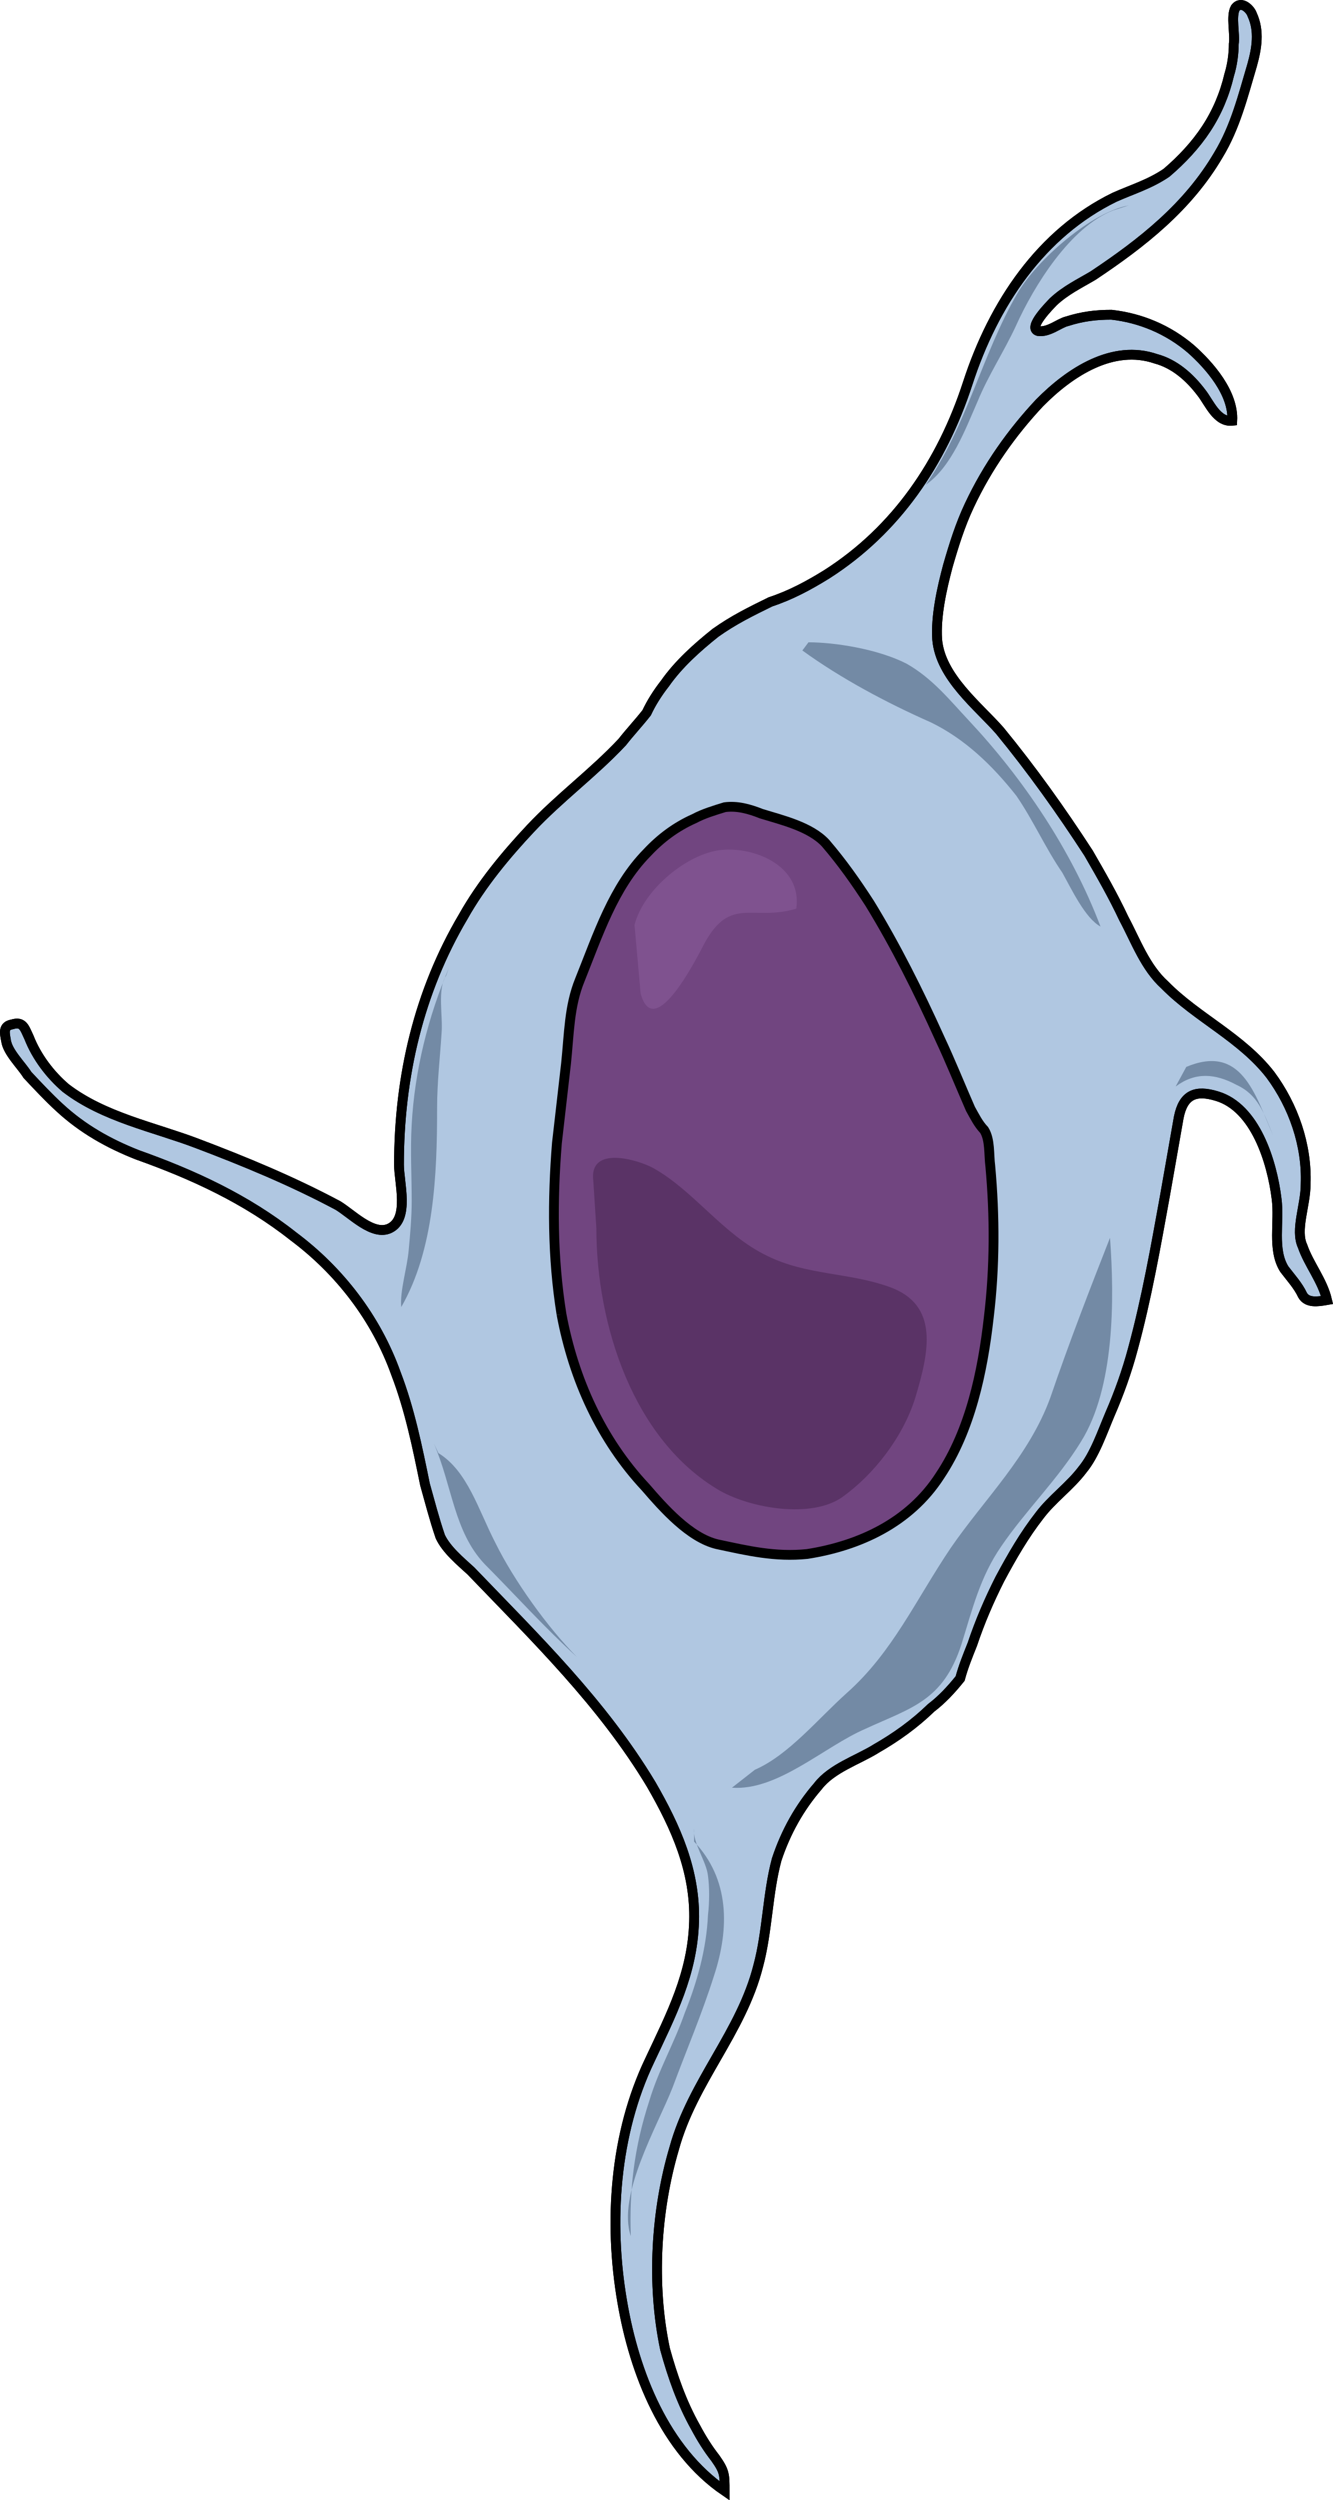 <?xml version="1.0" encoding="utf-8"?>
<!-- Generator: Adobe Illustrator 16.0.0, SVG Export Plug-In . SVG Version: 6.00 Build 0)  -->
<!DOCTYPE svg PUBLIC "-//W3C//DTD SVG 1.1//EN" "http://www.w3.org/Graphics/SVG/1.1/DTD/svg11.dtd">
<svg version="1.1" id="Layer_1" xmlns="http://www.w3.org/2000/svg" xmlns:xlink="http://www.w3.org/1999/xlink" x="0px" y="0px"
	 width="136.273px" height="255.454px" viewBox="0 0 136.273 255.454" enable-background="new 0 0 136.273 255.454"
	 xml:space="preserve">
<g>
	<path fill-rule="evenodd" clip-rule="evenodd" fill="#B0C7E1" d="M0.619,106.328c-0.157-0.833-0.313-1.5,0.625-1.667
		c1.094-0.333,1.25,0.333,1.719,1.333c0.782,2,2.188,3.834,3.751,5.167c3.908,3,9.065,4,13.442,5.667
		c4.845,1.833,9.69,3.833,14.38,6.334c1.407,0.833,3.595,3.167,5.314,2.333c2.032-1,0.938-4.667,0.938-6.5
		c0-9.001,2.032-17.668,6.565-25.335c1.875-3.333,4.376-6.334,6.877-9.001c2.97-3.167,6.409-5.667,9.378-8.834
		c0.781-1,1.719-2,2.5-3c0.469-1,1.094-2,1.876-3c1.406-2,3.282-3.667,5.158-5.167c1.875-1.333,3.595-2.167,5.627-3.167
		c2.032-0.667,3.907-1.667,5.783-2.834c7.033-4.5,11.723-11.334,14.38-19.501s7.503-15.334,15.005-19.001
		c1.876-0.833,3.596-1.333,5.314-2.5c1.563-1.333,2.97-2.834,4.064-4.5c1.094-1.667,1.875-3.5,2.345-5.5
		c0.313-1,0.469-2.167,0.469-3.167c0.156-1-0.313-2.833,0.156-3.667c0.625-0.833,1.563,0.167,1.72,0.667
		c0.781,1.667,0.469,3.5,0,5.167c-0.938,3.167-1.72,6.334-3.439,9.167c-3.126,5.334-7.814,9.001-12.816,12.335
		c-1.407,0.833-2.813,1.5-4.064,2.667c-0.313,0.333-2.657,2.667-1.563,3c1.094,0.167,2.188-0.833,2.97-1
		c1.563-0.5,2.97-0.667,4.532-0.667c2.97,0.333,5.783,1.5,8.128,3.5c1.876,1.667,4.377,4.501,4.221,7.334
		c-1.563,0.167-2.345-1.833-3.126-2.833c-1.251-1.667-2.813-3-4.689-3.501c-4.377-1.5-8.753,1.334-11.879,4.501
		c-2.813,3-5.314,6.5-7.19,10.5c-0.938,2-1.563,4-2.188,6.167c-0.625,2.333-1.25,5.167-1.094,7.5
		c0.313,3.834,4.22,6.834,6.408,9.334c3.282,4,6.252,8.167,9.066,12.501c1.25,2.167,2.5,4.333,3.595,6.667
		c1.25,2.333,2.188,5,4.22,6.834c3.283,3.333,7.815,5.333,10.785,9.167c2.345,3.167,3.752,7.167,3.596,11.167
		c0,2.167-1.095,4.667-0.313,6.334c0.626,1.833,2.032,3.5,2.501,5.5c-0.938,0.166-2.031,0.333-2.501-0.5
		c-0.469-1-1.25-1.834-1.875-2.667c-1.251-2-0.47-4.834-0.782-7.167c-0.469-3.833-2.188-9.334-6.096-10.5
		c-2.188-0.667-3.438-0.167-3.907,2.167c-0.469,2.667-0.938,5.334-1.407,8c-0.938,5.167-1.875,10.501-3.282,15.668
		c-0.625,2.334-1.406,4.5-2.345,6.667c-0.781,1.834-1.563,4.167-2.813,5.667c-1.25,1.667-3.126,3.001-4.376,4.668
		c-1.563,2-2.813,4.166-4.064,6.5c-1.094,2.167-2.031,4.334-2.813,6.667c-0.469,1.167-0.938,2.334-1.25,3.501
		c-0.938,1.166-1.876,2.166-2.97,3c-1.72,1.667-3.596,3-5.627,4.167c-1.876,1.167-4.533,2-5.939,3.833
		c-1.876,2.167-3.283,4.668-4.221,7.501c-0.938,3.5-0.938,7.334-1.876,10.834c-1.719,6.834-6.721,11.835-8.597,18.668
		c-1.875,6.334-2.344,13.835-0.938,20.502c0.781,2.834,1.72,5.501,3.126,8.001c0.625,1.166,1.251,2.166,2.032,3.167
		c0.938,1.333,0.938,1.667,0.938,3.333c-6.096-4.167-9.222-12.001-10.472-19.335c-1.407-8.167-0.782-17.168,2.813-24.668
		c2.188-4.667,4.376-8.834,4.533-14.168c0.156-5.167-1.876-9.667-4.376-14.001C61.577,174,54.7,167.333,48.135,160.5
		c-1.094-1-2.501-2.167-3.126-3.501c-0.625-1.833-1.094-3.667-1.563-5.333c-0.781-3.834-1.563-7.668-2.97-11.335
		c-2.032-5.667-5.783-10.5-10.472-14.001c-4.846-3.833-10.316-6.333-15.943-8.334c-2.97-1.167-5.627-2.667-7.972-4.833
		c-1.094-1-2.188-2.167-3.282-3.333C2.182,108.829,0.775,107.495,0.619,106.328"/>
	<path fill="none" stroke="#000000" stroke-miterlimit="8" d="M0.619,106.328c-0.157-0.833-0.313-1.5,0.625-1.667
		c1.094-0.333,1.25,0.333,1.719,1.333c0.782,2,2.188,3.834,3.751,5.167c3.908,3,9.065,4,13.442,5.667
		c4.845,1.833,9.69,3.833,14.38,6.334c1.407,0.833,3.595,3.167,5.314,2.333c2.032-1,0.938-4.667,0.938-6.5
		c0-9.001,2.032-17.668,6.565-25.335c1.875-3.333,4.376-6.334,6.877-9.001c2.97-3.167,6.409-5.667,9.378-8.834
		c0.781-1,1.719-2,2.5-3c0.469-1,1.094-2,1.876-3c1.406-2,3.282-3.667,5.158-5.167c1.875-1.333,3.595-2.167,5.627-3.167
		c2.032-0.667,3.907-1.667,5.783-2.834c7.033-4.5,11.723-11.334,14.38-19.501s7.503-15.334,15.005-19.001
		c1.876-0.833,3.596-1.333,5.314-2.5c1.563-1.333,2.97-2.834,4.064-4.5c1.094-1.667,1.875-3.5,2.345-5.5
		c0.313-1,0.469-2.167,0.469-3.167c0.156-1-0.313-2.833,0.156-3.667c0.625-0.833,1.563,0.167,1.72,0.667
		c0.781,1.667,0.469,3.5,0,5.167c-0.938,3.167-1.72,6.334-3.439,9.167c-3.126,5.334-7.814,9.001-12.816,12.335
		c-1.407,0.833-2.813,1.5-4.064,2.667c-0.313,0.333-2.657,2.667-1.563,3c1.094,0.167,2.188-0.833,2.97-1
		c1.563-0.5,2.97-0.667,4.532-0.667c2.97,0.333,5.783,1.5,8.128,3.5c1.876,1.667,4.377,4.501,4.221,7.334
		c-1.563,0.167-2.345-1.833-3.126-2.833c-1.251-1.667-2.813-3-4.689-3.501c-4.377-1.5-8.753,1.334-11.879,4.501
		c-2.813,3-5.314,6.5-7.19,10.5c-0.938,2-1.563,4-2.188,6.167c-0.625,2.333-1.25,5.167-1.094,7.5
		c0.313,3.834,4.22,6.834,6.408,9.334c3.282,4,6.252,8.167,9.066,12.501c1.25,2.167,2.5,4.333,3.595,6.667
		c1.25,2.333,2.188,5,4.22,6.834c3.283,3.333,7.815,5.333,10.785,9.167c2.345,3.167,3.752,7.167,3.596,11.167
		c0,2.167-1.095,4.667-0.313,6.334c0.626,1.833,2.032,3.5,2.501,5.5c-0.938,0.166-2.031,0.333-2.501-0.5
		c-0.469-1-1.25-1.834-1.875-2.667c-1.251-2-0.47-4.834-0.782-7.167c-0.469-3.833-2.188-9.334-6.096-10.5
		c-2.188-0.667-3.438-0.167-3.907,2.167c-0.469,2.667-0.938,5.334-1.407,8c-0.938,5.167-1.875,10.501-3.282,15.668
		c-0.625,2.334-1.406,4.5-2.345,6.667c-0.781,1.834-1.563,4.167-2.813,5.667c-1.25,1.667-3.126,3.001-4.376,4.668
		c-1.563,2-2.813,4.166-4.064,6.5c-1.094,2.167-2.031,4.334-2.813,6.667c-0.469,1.167-0.938,2.334-1.25,3.501
		c-0.938,1.166-1.876,2.166-2.97,3c-1.72,1.667-3.596,3-5.627,4.167c-1.876,1.167-4.533,2-5.939,3.833
		c-1.876,2.167-3.283,4.668-4.221,7.501c-0.938,3.5-0.938,7.334-1.876,10.834c-1.719,6.834-6.721,11.835-8.597,18.668
		c-1.875,6.334-2.344,13.835-0.938,20.502c0.781,2.834,1.72,5.501,3.126,8.001c0.625,1.166,1.251,2.166,2.032,3.167
		c0.938,1.333,0.938,1.667,0.938,3.333c-6.096-4.167-9.222-12.001-10.472-19.335c-1.407-8.167-0.782-17.168,2.813-24.668
		c2.188-4.667,4.376-8.834,4.533-14.168c0.156-5.167-1.876-9.667-4.376-14.001C61.577,174,54.7,167.333,48.135,160.5
		c-1.094-1-2.501-2.167-3.126-3.501c-0.625-1.833-1.094-3.667-1.563-5.333c-0.781-3.834-1.563-7.668-2.97-11.335
		c-2.032-5.667-5.783-10.5-10.472-14.001c-4.846-3.833-10.316-6.333-15.943-8.334c-2.97-1.167-5.627-2.667-7.972-4.833
		c-1.094-1-2.188-2.167-3.282-3.333C2.182,108.829,0.775,107.495,0.619,106.328"/>
	<path fill="none" stroke="#000000" stroke-miterlimit="8" d="M0.619,106.328c-0.157-0.833-0.313-1.5,0.625-1.667
		c1.094-0.333,1.25,0.333,1.719,1.333c0.782,2,2.188,3.834,3.751,5.167c3.908,3,9.065,4,13.442,5.667
		c4.845,1.833,9.69,3.833,14.38,6.334c1.407,0.833,3.595,3.167,5.314,2.333c2.032-1,0.938-4.667,0.938-6.5
		c0-9.001,2.032-17.668,6.565-25.335c1.875-3.333,4.376-6.334,6.877-9.001c2.97-3.167,6.409-5.667,9.378-8.834
		c0.781-1,1.719-2,2.5-3c0.469-1,1.094-2,1.876-3c1.406-2,3.282-3.667,5.158-5.167c1.875-1.333,3.595-2.167,5.627-3.167
		c2.032-0.667,3.907-1.667,5.783-2.834c7.033-4.5,11.723-11.334,14.38-19.501s7.503-15.334,15.005-19.001
		c1.876-0.833,3.596-1.333,5.314-2.5c1.563-1.333,2.97-2.834,4.064-4.5c1.094-1.667,1.875-3.5,2.345-5.5
		c0.313-1,0.469-2.167,0.469-3.167c0.156-1-0.313-2.833,0.156-3.667c0.625-0.833,1.563,0.167,1.72,0.667
		c0.781,1.667,0.469,3.5,0,5.167c-0.938,3.167-1.72,6.334-3.439,9.167c-3.126,5.334-7.814,9.001-12.816,12.335
		c-1.407,0.833-2.813,1.5-4.064,2.667c-0.313,0.333-2.657,2.667-1.563,3c1.094,0.167,2.188-0.833,2.97-1
		c1.563-0.5,2.97-0.667,4.532-0.667c2.97,0.333,5.783,1.5,8.128,3.5c1.876,1.667,4.377,4.501,4.221,7.334
		c-1.563,0.167-2.345-1.833-3.126-2.833c-1.251-1.667-2.813-3-4.689-3.501c-4.377-1.5-8.753,1.334-11.879,4.501
		c-2.813,3-5.314,6.5-7.19,10.5c-0.938,2-1.563,4-2.188,6.167c-0.625,2.333-1.25,5.167-1.094,7.5
		c0.313,3.834,4.22,6.834,6.408,9.334c3.282,4,6.252,8.167,9.066,12.501c1.25,2.167,2.5,4.333,3.595,6.667
		c1.25,2.333,2.188,5,4.22,6.834c3.283,3.333,7.815,5.333,10.785,9.167c2.345,3.167,3.752,7.167,3.596,11.167
		c0,2.167-1.095,4.667-0.313,6.334c0.626,1.833,2.032,3.5,2.501,5.5c-0.938,0.166-2.031,0.333-2.501-0.5
		c-0.469-1-1.25-1.834-1.875-2.667c-1.251-2-0.47-4.834-0.782-7.167c-0.469-3.833-2.188-9.334-6.096-10.5
		c-2.188-0.667-3.438-0.167-3.907,2.167c-0.469,2.667-0.938,5.334-1.407,8c-0.938,5.167-1.875,10.501-3.282,15.668
		c-0.625,2.334-1.406,4.5-2.345,6.667c-0.781,1.834-1.563,4.167-2.813,5.667c-1.25,1.667-3.126,3.001-4.376,4.668
		c-1.563,2-2.813,4.166-4.064,6.5c-1.094,2.167-2.031,4.334-2.813,6.667c-0.469,1.167-0.938,2.334-1.25,3.501
		c-0.938,1.166-1.876,2.166-2.97,3c-1.72,1.667-3.596,3-5.627,4.167c-1.876,1.167-4.533,2-5.939,3.833
		c-1.876,2.167-3.283,4.668-4.221,7.501c-0.938,3.5-0.938,7.334-1.876,10.834c-1.719,6.834-6.721,11.835-8.597,18.668
		c-1.875,6.334-2.344,13.835-0.938,20.502c0.781,2.834,1.72,5.501,3.126,8.001c0.625,1.166,1.251,2.166,2.032,3.167
		c0.938,1.333,0.938,1.667,0.938,3.333c-6.096-4.167-9.222-12.001-10.472-19.335c-1.407-8.167-0.782-17.168,2.813-24.668
		c2.188-4.667,4.376-8.834,4.533-14.168c0.156-5.167-1.876-9.667-4.376-14.001C61.577,174,54.7,167.333,48.135,160.5
		c-1.094-1-2.501-2.167-3.126-3.501c-0.625-1.833-1.094-3.667-1.563-5.333c-0.781-3.834-1.563-7.668-2.97-11.335
		c-2.032-5.667-5.783-10.5-10.472-14.001c-4.846-3.833-10.316-6.333-15.943-8.334c-2.97-1.167-5.627-2.667-7.972-4.833
		c-1.094-1-2.188-2.167-3.282-3.333C2.182,108.829,0.775,107.495,0.619,106.328"/>
	<path fill-rule="evenodd" clip-rule="evenodd" fill="#714580" stroke="#000000" stroke-miterlimit="10" d="M57.402,134.284
		c-0.936-5.83-0.936-11.661-0.468-17.492c0.312-2.666,0.624-5.498,0.936-8.163c0.312-2.999,0.312-5.831,1.404-8.496
		c1.872-4.665,3.432-9.496,6.864-12.995c1.404-1.5,2.964-2.666,4.836-3.499c0.936-0.5,2.027-0.833,3.12-1.166
		c1.247-0.167,2.495,0.167,3.743,0.667c2.185,0.667,4.992,1.333,6.553,2.999c1.716,1.999,3.119,3.998,4.523,6.164
		c2.652,4.332,4.992,8.996,7.176,13.827c1.093,2.333,2.028,4.665,3.12,7.164c0.469,0.833,0.78,1.5,1.404,2.166
		c0.624,1,0.468,2.499,0.624,3.666c0.468,5.165,0.468,10.329-0.156,15.494c-0.624,5.497-1.872,11.494-4.992,16.159
		c-3.119,4.831-8.268,7.163-13.571,7.996c-3.276,0.334-6.084-0.333-9.204-0.999c-2.809-0.666-5.46-3.665-7.332-5.831
		C61.458,147.112,58.65,140.948,57.402,134.284"/>
	<path fill-rule="evenodd" clip-rule="evenodd" fill="#738AA5" d="M82.651,65.626c2.657,0,7.034,0.667,10.004,2.17
		c2.657,1.502,4.377,3.671,6.408,5.841c5.471,5.842,10.473,13.185,13.442,21.029c-1.563-0.834-2.97-3.839-3.907-5.508
		c-1.72-2.503-2.97-5.34-4.689-7.844c-2.501-3.171-5.314-5.842-8.753-7.511c-4.533-2.002-9.223-4.506-13.13-7.343"/>
	<path fill-rule="evenodd" clip-rule="evenodd" fill="#738AA5" d="M45.906,98.867c-2.138,5.002-3.513,10.504-3.818,16.006
		c-0.152,2.668,0,5.169,0,7.836c0,1.667-0.152,3.334-0.305,5.002c-0.153,1.834-0.917,4.168-0.764,5.835
		c3.36-5.835,3.666-13.505,3.666-20.341c0-2.668,0.305-5.169,0.458-7.67c0.153-1.667-0.458-4.501,0.458-5.835"/>
	<path fill-rule="evenodd" clip-rule="evenodd" fill="#738AA5" d="M74.826,182.653c4.694,0.334,9.389-4.168,13.614-6.002
		c4.694-2.167,7.98-2.834,9.857-8.67c1.096-3.501,1.878-6.836,4.069-10.003c2.503-3.668,5.789-6.836,8.137-10.671
		c3.442-5.502,3.442-14.505,2.973-20.841c-2.034,5.169-4.225,10.837-6.103,16.339c-2.19,6.003-6.729,10.338-10.171,15.339
		c-3.6,5.336-5.946,10.671-10.641,14.839c-2.974,2.668-5.946,6.336-9.389,7.836"/>
	<path fill-rule="evenodd" clip-rule="evenodd" fill="#738AA5" d="M70.957,186.827c-0.158,1.499,1.262,3.331,1.42,4.83
		c0.158,1.166,0.158,2.665,0,3.997c-0.158,3.498-1.104,6.829-2.367,9.994c-1.104,3.165-2.683,5.829-3.629,8.994
		c-1.578,4.83-2.052,9.161-1.894,13.824c-1.42-4.164,2.683-11.159,4.261-15.157c1.421-3.83,2.999-7.495,4.261-11.492
		c1.578-4.83,1.578-9.827-2.051-13.658"/>
	<path fill-rule="evenodd" clip-rule="evenodd" fill="#738AA5" d="M115.386,20.987c-3.746,0.668-9.366,5.511-11.395,9.019
		c-3.591,6.18-5.151,13.528-9.366,19.541c2.653-1.837,4.059-5.679,5.308-8.518c1.093-2.672,2.653-5.011,3.902-7.683
		c1.873-4.176,5.619-10.188,9.989-11.858"/>
	<path fill-rule="evenodd" clip-rule="evenodd" fill="#738AA5" d="M120.186,111.012c2.022-1.504,4.046-1.337,6.225-0.167
		c2.179,1.003,2.802,2.841,3.735,5.181c-1.867-4.346-3.269-9.36-8.871-7.02"/>
	<path fill-rule="evenodd" clip-rule="evenodd" fill="#738AA5" d="M44.346,147.466c1.889,4.335,2.046,9.003,5.195,12.337
		c3.148,3.168,6.14,6.502,9.445,9.503c-2.991-3.001-6.454-7.835-8.343-11.67c-1.731-3.334-2.833-7.335-5.825-9.169"/>
	<path fill-rule="evenodd" clip-rule="evenodd" fill="#5A3366" d="M60.966,125.485c0,9.832,3.744,21.663,12.636,26.829
		c3.275,1.833,9.359,2.833,12.479,0.666c3.276-2.333,6.24-6.165,7.488-10.165c1.404-4.665,2.496-9.498-2.652-11.331
		c-4.212-1.5-8.424-1.166-12.479-3.166c-4.524-2.166-7.488-6.666-11.7-8.999c-1.56-0.833-6.552-2.333-6.084,1.333"/>
	<path fill-rule="evenodd" clip-rule="evenodd" fill="#7F528F" d="M64.866,94.504c0.936-3.666,5.46-7.331,8.892-7.664
		c3.433-0.333,8.269,1.666,7.645,5.998c-4.368,1.333-6.708-1.333-9.36,3.499c-0.624,1.167-5.147,10.33-6.552,5.165"/>
</g>
</svg>
